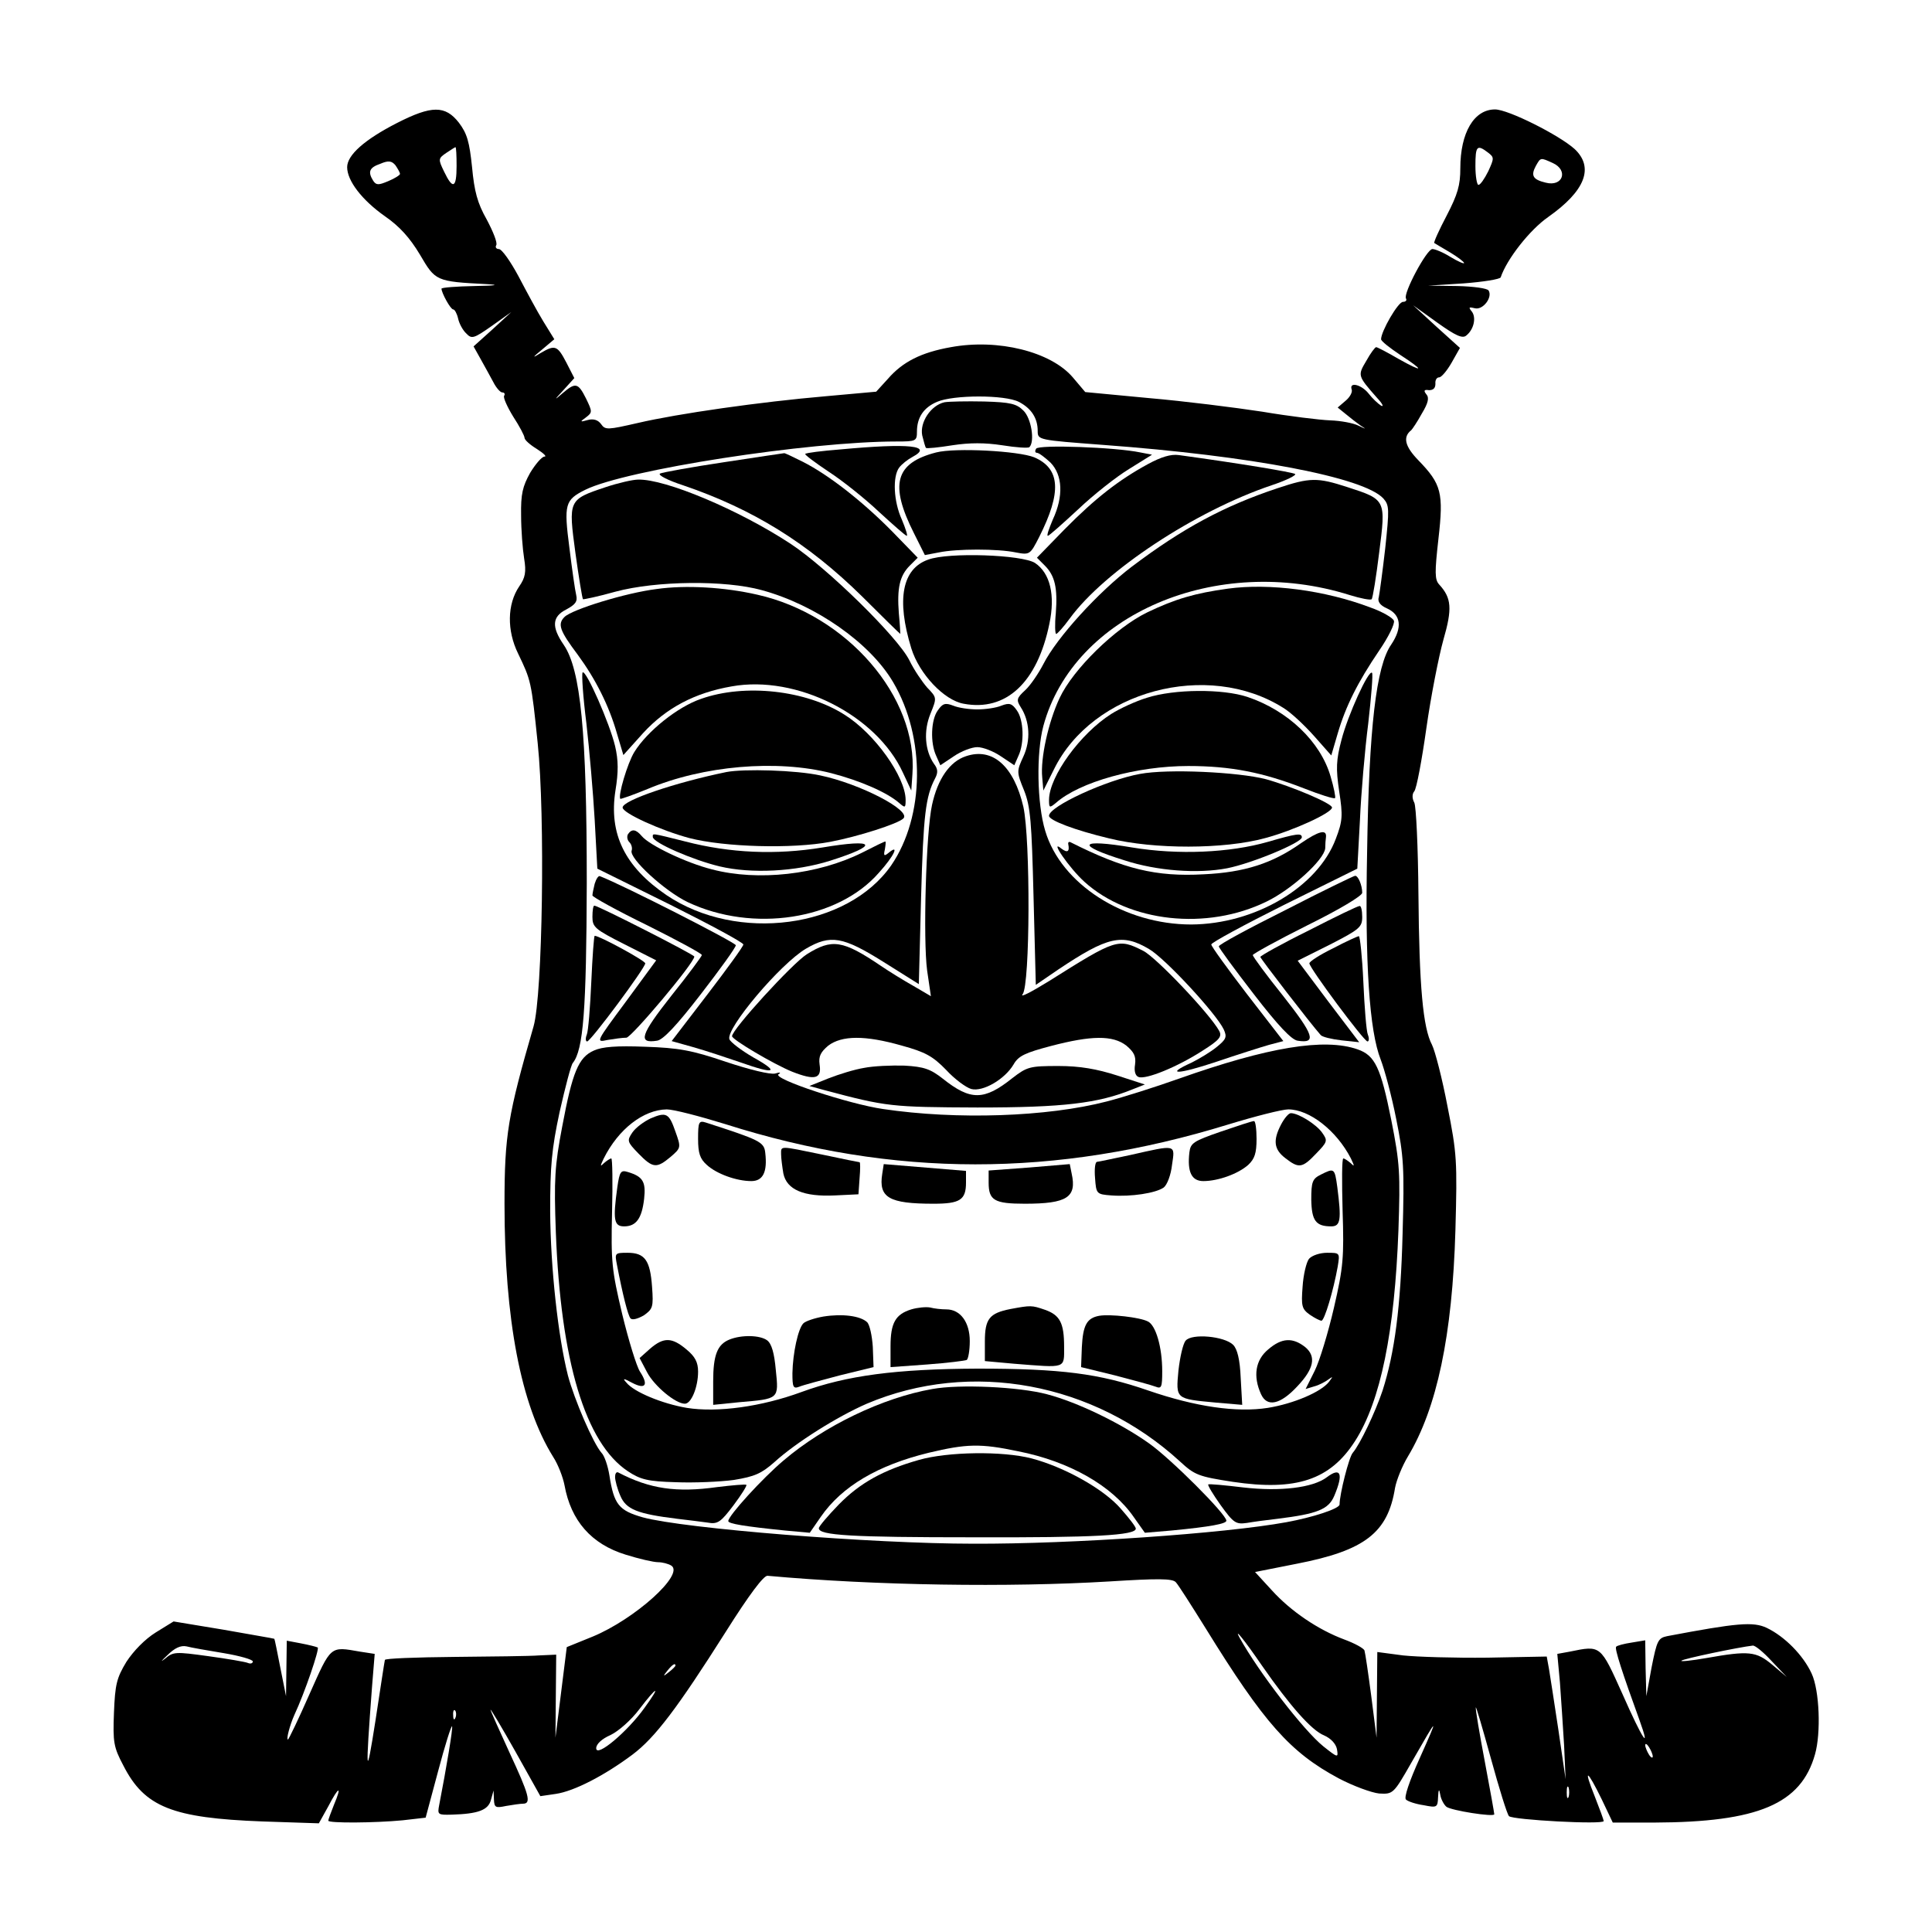 <?xml version="1.0" standalone="no"?>
<!DOCTYPE svg PUBLIC "-//W3C//DTD SVG 20010904//EN"
 "http://www.w3.org/TR/2001/REC-SVG-20010904/DTD/svg10.dtd">
<svg version="1.0" xmlns="http://www.w3.org/2000/svg"
 width="512pt" height="512pt" viewBox="0 0 512 512"
 preserveAspectRatio="xMidYMid meet">
<g transform="translate(0,512) scale(0.1,-0.1)"
fill="#000000" stroke="none">
<path d="M1052 4794 c-86 -44 -132 -85 -132 -117 0 -36 39 -87 100 -130 39
-27 66 -57 93 -102 41 -70 42 -71 177 -78 36 -2 25 -4 -32 -5 -49 -1 -88 -4
-88 -7 0 -11 24 -55 31 -55 4 0 10 -11 13 -24 3 -14 13 -32 22 -40 14 -15 20
-13 67 20 l52 37 -50 -46 -50 -45 19 -34 c10 -18 25 -45 33 -60 8 -16 19 -28
24 -28 6 0 8 -4 5 -9 -3 -4 8 -29 24 -55 17 -26 30 -51 30 -56 0 -6 15 -19 33
-30 17 -11 27 -20 20 -20 -7 0 -24 -20 -38 -43 -20 -36 -25 -56 -24 -113 0
-38 4 -89 8 -114 6 -36 3 -51 -13 -74 -32 -47 -33 -117 -3 -178 34 -71 35 -72
52 -238 20 -192 13 -666 -11 -750 -68 -235 -77 -288 -77 -470 0 -306 43 -533
129 -671 13 -20 26 -54 30 -75 17 -94 71 -156 162 -184 35 -11 74 -20 86 -20
11 0 27 -4 35 -9 36 -23 -97 -142 -208 -188 l-69 -28 -15 -120 -15 -120 1 110
1 110 -45 -2 c-24 -2 -126 -3 -226 -4 -101 -1 -183 -4 -183 -8 -1 -3 -12 -76
-25 -161 -25 -160 -27 -147 -9 91 l7 86 -39 6 c-80 14 -76 17 -134 -113 -29
-66 -55 -120 -57 -120 -5 0 5 38 17 65 28 60 67 175 62 179 -4 2 -24 7 -45 11
l-37 7 -1 -73 -1 -74 -15 75 c-8 41 -15 76 -16 77 -1 1 -62 11 -134 24 l-133
22 -47 -29 c-29 -18 -59 -49 -78 -78 -26 -43 -30 -60 -33 -135 -3 -78 -1 -91
25 -140 56 -110 130 -139 368 -148 l150 -5 25 45 c28 54 37 56 15 4 -8 -20
-15 -39 -15 -42 0 -7 124 -6 197 1 l61 7 33 123 c18 68 35 122 37 119 3 -3
-15 -110 -34 -208 -5 -26 -4 -27 33 -26 70 2 97 12 104 39 l7 25 1 -24 c1 -21
4 -23 32 -17 17 3 38 6 45 6 23 0 16 24 -36 136 -27 59 -50 110 -50 113 0 3
30 -47 66 -111 l66 -118 41 6 c48 7 128 48 203 104 60 45 119 123 247 325 63
100 101 150 111 149 287 -26 640 -31 906 -15 128 8 167 8 176 -2 6 -6 41 -61
79 -122 155 -251 224 -329 353 -398 38 -20 87 -38 107 -40 37 -2 38 -1 86 83
71 124 73 126 22 12 -28 -62 -43 -106 -37 -111 5 -5 26 -12 47 -15 35 -7 37
-6 38 21 1 22 3 24 6 6 2 -12 10 -26 16 -31 12 -10 127 -28 127 -20 0 3 -11
65 -25 139 -14 74 -25 139 -24 144 0 6 18 -55 40 -135 22 -80 43 -148 48 -153
10 -10 251 -23 251 -13 0 3 -11 33 -24 66 -31 77 -20 71 19 -9 l29 -61 110 0
c275 1 389 49 426 181 16 56 12 169 -9 214 -22 48 -71 98 -119 121 -36 17 -79
13 -264 -22 -24 -5 -27 -12 -41 -82 l-14 -77 -2 74 -1 74 -36 -6 c-20 -3 -39
-8 -41 -11 -5 -4 17 -71 62 -195 31 -86 7 -49 -45 69 -59 131 -57 130 -140
113 l-33 -6 7 -76 c3 -42 8 -116 11 -166 l4 -90 -19 130 c-11 72 -22 145 -25
162 l-6 33 -157 -3 c-86 -1 -187 2 -224 6 l-68 9 -1 -114 -1 -113 -14 110 c-8
61 -16 115 -18 121 -2 6 -26 19 -53 29 -70 26 -142 75 -192 130 l-45 49 111
22 c180 35 241 82 260 201 4 21 19 58 34 83 77 128 118 321 126 600 5 183 4
203 -21 328 -14 74 -33 147 -41 163 -24 45 -34 155 -36 399 -1 124 -6 233 -11
243 -6 11 -6 23 0 30 6 7 20 82 32 167 12 85 33 191 45 234 24 83 22 111 -11
147 -12 13 -12 32 -2 121 14 122 8 145 -53 208 -36 37 -42 62 -19 80 3 3 16
22 28 44 17 28 20 42 12 51 -8 10 -6 13 7 11 11 0 17 5 17 17 -1 9 3 17 10 17
6 0 21 18 33 39 l22 39 -62 56 -62 57 64 -46 c49 -35 67 -43 77 -34 20 16 27
48 14 64 -9 11 -7 12 9 8 21 -5 47 29 36 47 -3 6 -41 11 -83 12 l-77 1 94 6
c52 4 96 11 98 16 16 48 77 126 126 160 98 69 122 131 70 180 -41 37 -176 105
-211 105 -56 0 -92 -62 -92 -156 0 -45 -7 -69 -36 -125 -20 -38 -35 -71 -33
-73 2 -1 21 -13 42 -25 20 -12 37 -25 37 -28 0 -3 -16 4 -36 16 -19 12 -41 21
-48 21 -15 0 -78 -118 -70 -131 3 -5 -1 -9 -8 -9 -13 0 -58 -78 -58 -99 0 -5
23 -23 50 -41 66 -43 64 -49 -4 -11 -29 17 -56 31 -59 31 -3 0 -15 -16 -26
-36 -23 -39 -24 -39 28 -98 15 -16 19 -25 11 -21 -8 5 -23 19 -33 32 -19 24
-52 32 -45 11 3 -7 -5 -21 -16 -30 l-21 -18 21 -17 c12 -10 30 -24 40 -31 16
-10 15 -10 -6 0 -14 7 -47 13 -75 14 -27 1 -109 11 -180 23 -72 11 -207 28
-300 36 l-169 16 -33 39 c-58 68 -198 103 -323 80 -79 -14 -128 -39 -167 -84
l-31 -34 -133 -12 c-174 -15 -392 -46 -499 -71 -79 -18 -86 -19 -97 -3 -8 11
-20 15 -35 11 -21 -6 -22 -5 -5 7 17 13 17 15 0 50 -21 42 -28 43 -62 14 -23
-20 -23 -19 2 8 l29 32 -21 41 c-24 46 -30 48 -69 25 -22 -14 -22 -12 5 10
l32 27 -29 47 c-16 26 -45 80 -66 120 -21 39 -44 72 -52 72 -7 0 -10 5 -7 10
4 6 -8 36 -25 68 -25 44 -33 75 -39 139 -7 67 -13 89 -35 118 -36 46 -72 46
-164 -1z m158 -114 c0 -59 -10 -63 -33 -15 -16 33 -16 35 6 50 12 8 23 15 24
15 2 0 3 -22 3 -50z m2733 36 c17 -13 17 -15 1 -50 -10 -20 -21 -36 -26 -36
-4 0 -8 23 -8 50 0 53 4 58 33 36z m-2883 -57 c0 -3 -14 -12 -31 -19 -26 -11
-32 -11 -40 1 -15 24 -10 35 19 45 21 9 30 8 40 -4 6 -9 12 -19 12 -23z m3055
29 c42 -19 27 -64 -19 -52 -33 8 -40 18 -26 44 13 23 12 23 45 8z m-1415 -633
c33 -17 50 -43 50 -77 0 -24 1 -24 173 -37 393 -29 692 -86 743 -142 16 -18
16 -28 5 -132 -7 -61 -15 -120 -17 -129 -4 -12 3 -22 21 -30 38 -17 42 -51 12
-96 -40 -57 -59 -220 -64 -549 -6 -299 6 -475 36 -551 10 -26 29 -96 41 -157
20 -99 22 -130 17 -305 -5 -194 -21 -315 -53 -415 -19 -57 -60 -143 -79 -165
-10 -11 -35 -110 -35 -137 0 -11 -70 -34 -141 -47 -164 -30 -568 -58 -829 -57
-268 0 -768 40 -877 70 -63 18 -76 34 -88 111 -4 25 -13 52 -21 60 -22 25 -72
141 -89 205 -26 103 -46 284 -47 435 0 120 4 165 25 263 15 66 30 124 35 130
28 35 36 140 37 477 0 400 -16 565 -61 631 -33 48 -31 75 7 94 24 13 30 21 26
38 -3 12 -11 68 -18 125 -15 116 -12 127 42 154 107 53 591 128 825 128 51 0
54 1 54 26 0 38 18 64 53 79 44 19 180 19 217 0z m645 -3350 c73 -105 131
-171 164 -184 18 -8 31 -22 34 -36 4 -24 3 -24 -36 7 -52 42 -171 196 -222
288 -16 29 12 -5 60 -75z m-2752 34 c42 -7 77 -17 77 -22 0 -5 -6 -7 -13 -4
-7 3 -54 11 -105 18 -87 12 -93 12 -115 -7 -13 -10 -10 -6 6 9 20 20 36 27 51
24 11 -3 56 -11 99 -18z m4102 -21 l40 -42 -38 32 c-43 36 -62 38 -175 18 -40
-7 -70 -10 -66 -7 4 5 153 36 189 40 6 1 29 -18 50 -41z m-2905 -12 c0 -2 -8
-10 -17 -17 -16 -13 -17 -12 -4 4 13 16 21 21 21 13z m-82 -112 c-45 -63 -128
-133 -128 -107 0 11 15 25 38 35 21 10 55 40 76 68 48 63 59 66 14 4z m-501
-26 c-3 -8 -6 -5 -6 6 -1 11 2 17 5 13 3 -3 4 -12 1 -19z m3173 -103 c0 -5 -5
-3 -10 5 -5 8 -10 20 -10 25 0 6 5 3 10 -5 5 -8 10 -19 10 -25z m-223 -107
c-3 -7 -5 -2 -5 12 0 14 2 19 5 13 2 -7 2 -19 0 -25z"/>
<path d="M2503 4054 c-36 -8 -66 -53 -59 -88 4 -16 8 -31 10 -33 2 -2 33 1 70
7 46 7 86 7 132 0 37 -6 69 -8 72 -5 15 15 5 77 -16 97 -18 18 -34 22 -104 24
-46 1 -93 0 -105 -2z"/>
<path d="M2227 3929 c-49 -4 -91 -9 -93 -12 -2 -2 26 -23 62 -47 37 -24 97
-72 134 -107 37 -34 70 -63 73 -63 3 0 -3 19 -13 43 -22 48 -25 114 -7 138 7
9 22 21 35 28 56 30 -7 37 -191 20z"/>
<path d="M2746 3931 c-4 -6 -3 -11 2 -11 5 0 21 -12 36 -26 32 -33 35 -89 6
-151 -10 -24 -17 -43 -13 -43 3 0 39 32 80 70 41 39 102 87 135 107 l61 38
-31 6 c-67 14 -270 21 -276 10z"/>
<path d="M2481 3921 c-109 -28 -124 -85 -59 -214 l29 -58 37 7 c48 10 156 10
204 0 37 -7 38 -6 62 41 60 119 56 181 -13 211 -42 17 -209 26 -260 13z"/>
<path d="M1918 3895 c-87 -13 -163 -27 -169 -30 -6 -4 21 -18 61 -31 185 -63
331 -153 475 -295 55 -55 100 -99 101 -99 0 0 -1 25 -4 55 -5 66 2 99 29 126
l21 21 -68 70 c-80 81 -169 150 -236 184 -26 13 -49 24 -50 23 -2 0 -74 -11
-160 -24z"/>
<path d="M3042 3890 c-77 -42 -139 -90 -221 -173 l-73 -75 21 -21 c27 -27 34
-60 29 -126 -3 -30 -2 -55 1 -55 3 0 20 19 36 41 92 126 333 285 535 353 39
13 67 27 62 30 -9 5 -147 28 -308 50 -21 3 -47 -5 -82 -24z"/>
<path d="M1605 3829 c-99 -33 -99 -34 -80 -175 9 -65 18 -120 20 -122 1 -1 40
7 86 20 108 29 291 31 388 4 143 -39 287 -140 348 -244 86 -146 84 -355 -5
-485 -116 -167 -408 -206 -596 -79 -110 75 -153 162 -135 277 8 49 8 80 -1
118 -14 59 -77 203 -86 195 -3 -4 1 -64 10 -135 8 -70 18 -186 22 -256 l7
-129 194 -96 c106 -53 193 -100 193 -105 0 -5 -43 -64 -95 -132 l-95 -124 57
-16 c32 -9 89 -28 127 -41 90 -32 104 -26 32 14 -31 18 -60 40 -63 48 -10 28
135 200 203 240 65 38 98 32 205 -35 l94 -59 6 231 c6 218 12 266 37 314 8 15
8 25 -3 39 -24 35 -28 87 -9 133 17 42 17 42 -9 69 -13 15 -35 47 -47 72 -31
62 -218 245 -315 309 -137 90 -332 172 -404 170 -14 0 -53 -9 -86 -20z"/>
<path d="M3385 3826 c-141 -47 -251 -106 -386 -208 -88 -67 -198 -187 -234
-258 -13 -25 -34 -56 -48 -69 -23 -21 -24 -26 -12 -45 24 -37 27 -88 7 -131
-18 -39 -18 -41 2 -90 17 -43 20 -83 25 -282 l6 -233 60 41 c130 87 169 96
240 54 43 -25 178 -171 198 -213 9 -20 7 -26 -19 -47 -16 -13 -46 -31 -66 -41
-73 -33 -37 -32 65 2 56 19 119 39 140 45 l38 10 -96 124 c-52 68 -95 127 -95
132 0 5 87 52 193 105 l194 96 7 129 c3 70 13 186 22 256 8 71 13 131 10 134
-9 9 -64 -112 -81 -178 -14 -53 -15 -76 -6 -136 10 -65 9 -79 -9 -126 -48
-128 -214 -226 -383 -227 -178 0 -345 107 -387 248 -22 72 -24 207 -5 278 80
296 459 458 812 347 29 -9 55 -14 58 -11 3 3 12 59 20 124 18 140 18 140 -84
173 -80 26 -99 26 -186 -3z"/>
<path d="M2460 3637 c-69 -24 -85 -105 -45 -235 21 -68 87 -138 139 -147 112
-21 195 56 227 212 16 76 2 134 -38 161 -34 22 -229 29 -283 9z"/>
<path d="M1740 3559 c-81 -10 -224 -54 -244 -74 -19 -19 -13 -36 35 -100 47
-64 83 -135 104 -209 l17 -57 53 59 c61 66 136 106 234 123 172 31 384 -76
454 -229 l22 -47 3 43 c15 205 -174 423 -411 476 -87 20 -190 26 -267 15z"/>
<path d="M3254 3560 c-87 -12 -139 -27 -214 -63 -84 -41 -196 -150 -232 -227
-30 -64 -51 -160 -46 -210 l3 -35 28 56 c102 208 407 290 608 163 20 -12 56
-46 81 -74 l46 -52 17 58 c21 72 53 136 110 220 24 35 42 71 39 79 -3 8 -31
24 -62 35 -121 46 -268 65 -378 50z"/>
<path d="M1858 3268 c-62 -21 -143 -86 -177 -141 -18 -29 -44 -117 -37 -124 1
-1 33 10 72 26 147 62 342 79 487 42 77 -20 148 -51 180 -79 16 -14 17 -13 17
9 -1 61 -82 175 -162 225 -102 65 -264 83 -380 42z"/>
<path d="M3040 3271 c-30 -9 -73 -29 -95 -43 -82 -52 -164 -165 -165 -227 0
-22 1 -23 18 -9 63 56 215 98 351 98 113 0 198 -17 306 -59 43 -17 81 -29 83
-26 2 2 -3 28 -12 58 -27 92 -113 174 -220 210 -66 22 -194 21 -266 -2z"/>
<path d="M2485 3237 c-18 -25 -20 -86 -4 -120 l11 -25 36 24 c19 13 47 24 62
24 15 0 43 -11 62 -24 l36 -24 11 25 c16 34 14 95 -4 120 -13 19 -20 21 -41
13 -14 -6 -43 -10 -64 -10 -21 0 -50 4 -64 10 -21 8 -28 6 -41 -13z"/>
<path d="M2560 3116 c-43 -14 -75 -60 -90 -129 -16 -72 -24 -357 -13 -439 l10
-68 -46 27 c-25 14 -64 38 -86 53 -102 69 -130 73 -197 31 -38 -24 -198 -199
-198 -217 0 -9 110 -74 159 -94 61 -24 79 -19 73 19 -3 22 3 33 23 50 36 27
97 28 195 0 62 -17 82 -28 117 -64 23 -25 53 -47 67 -51 31 -8 89 26 112 65
13 23 31 31 99 49 107 28 164 29 200 1 20 -17 26 -28 23 -50 -3 -18 1 -30 9
-33 19 -8 104 27 169 69 46 29 53 38 45 53 -24 44 -166 194 -201 212 -67 34
-72 32 -250 -80 -47 -29 -78 -45 -70 -35 20 24 21 411 2 497 -25 107 -81 158
-152 134z"/>
<path d="M1925 3074 c-136 -28 -275 -75 -275 -94 0 -15 102 -61 177 -81 93
-24 273 -29 373 -10 74 14 180 48 194 62 22 21 -115 92 -220 114 -64 14 -202
18 -249 9z"/>
<path d="M3021 3069 c-89 -16 -241 -86 -241 -111 0 -12 68 -38 160 -60 118
-29 304 -29 413 1 75 20 177 67 177 81 0 11 -107 56 -175 75 -73 19 -260 28
-334 14z"/>
<path d="M1664 2909 c-3 -6 -2 -15 4 -21 6 -6 8 -16 6 -22 -8 -20 88 -108 149
-137 172 -81 397 -47 506 78 40 44 56 78 26 53 -12 -10 -14 -8 -10 9 2 12 3
21 1 21 -2 0 -29 -13 -62 -30 -117 -58 -275 -76 -397 -44 -68 17 -166 64 -186
88 -16 19 -27 20 -37 5z"/>
<path d="M3447 2885 c-75 -53 -149 -77 -257 -82 -127 -7 -212 14 -353 85 -4 2
-7 0 -6 -5 4 -20 -2 -24 -18 -12 -34 28 21 -52 61 -88 118 -107 324 -130 483
-52 66 32 152 110 155 141 0 10 1 23 2 30 2 21 -19 16 -67 -17z"/>
<path d="M1730 2902 c0 -15 106 -61 177 -78 84 -20 201 -14 293 15 132 42 122
59 -21 35 -122 -20 -244 -15 -363 16 -92 23 -86 22 -86 12z"/>
<path d="M3360 2889 c-101 -29 -238 -35 -359 -15 -142 24 -153 7 -21 -34 86
-28 194 -36 272 -21 66 13 198 68 198 82 0 12 -14 10 -90 -12z"/>
<path d="M1576 2778 c-3 -13 -6 -26 -6 -31 0 -4 65 -40 145 -79 80 -40 145
-75 145 -79 0 -3 -36 -52 -81 -108 -82 -104 -89 -127 -38 -119 16 2 52 40 116
123 51 66 93 124 93 130 0 7 -298 159 -360 183 -4 2 -10 -7 -14 -20z"/>
<path d="M3408 2709 c-98 -49 -178 -92 -178 -97 0 -4 42 -61 93 -127 64 -83
100 -121 116 -123 51 -8 43 15 -38 118 -45 56 -81 105 -81 109 0 3 65 39 145
79 85 42 145 78 145 86 0 20 -11 46 -19 45 -3 0 -86 -40 -183 -90z"/>
<path d="M1570 2690 c0 -27 7 -33 84 -72 l85 -43 -80 -109 c-80 -108 -81 -109
-49 -102 18 3 40 6 50 6 13 0 180 198 180 215 0 5 -255 135 -265 135 -3 0 -5
-13 -5 -30z"/>
<path d="M3468 2654 c-71 -35 -128 -67 -128 -70 0 -4 134 -178 160 -207 4 -5
29 -11 55 -14 l47 -5 -82 108 -81 108 86 43 c78 40 85 46 85 73 0 17 -3 30 -7
29 -5 0 -65 -29 -135 -65z"/>
<path d="M1567 2518 c-3 -68 -8 -131 -12 -140 -4 -10 -3 -18 1 -18 10 1 154
195 154 207 0 7 -121 73 -134 73 -2 0 -6 -55 -9 -122z"/>
<path d="M3533 2607 c-35 -17 -63 -35 -63 -40 0 -12 144 -206 154 -207 4 0 5
8 1 18 -4 9 -9 72 -12 140 -3 67 -9 122 -12 121 -3 0 -34 -14 -68 -32z"/>
<path d="M1574 2336 c-41 -18 -57 -57 -84 -201 -20 -105 -22 -140 -17 -280 13
-342 78 -559 191 -634 33 -22 53 -27 127 -29 48 -2 117 1 154 6 55 9 73 17
107 47 57 52 167 121 245 155 276 117 602 56 830 -153 39 -36 49 -40 140 -54
168 -25 258 5 324 108 68 106 105 290 115 559 5 150 4 176 -19 292 -28 139
-43 171 -89 187 -88 31 -238 6 -475 -78 -62 -22 -147 -49 -190 -60 -158 -41
-398 -49 -593 -20 -90 13 -293 80 -277 92 8 5 4 6 -9 2 -13 -3 -67 10 -130 31
-91 31 -126 37 -214 40 -76 3 -114 0 -136 -10z m348 -195 c447 -142 875 -142
1333 -1 72 22 143 40 159 40 56 0 128 -56 166 -130 10 -21 10 -23 -1 -12 -7 6
-16 12 -19 12 -4 0 -4 -62 -2 -138 4 -124 2 -150 -23 -258 -15 -65 -38 -141
-51 -167 l-24 -48 23 7 c12 3 29 12 37 18 13 9 13 9 2 -6 -21 -27 -94 -58
-162 -69 -83 -13 -192 3 -317 46 -130 45 -231 58 -453 58 -215 -1 -346 -18
-466 -62 -106 -39 -223 -55 -304 -42 -65 11 -140 42 -160 67 -11 12 -8 12 16
-1 35 -18 43 -5 20 30 -9 14 -30 82 -47 152 -28 118 -30 139 -27 271 2 78 1
142 -2 142 -3 0 -12 -6 -19 -12 -11 -11 -11 -9 -1 12 39 78 105 129 167 130
18 0 87 -18 155 -39z"/>
<path d="M1724 2156 c-17 -8 -39 -24 -48 -37 -15 -22 -14 -25 16 -56 38 -39
48 -40 85 -9 28 24 28 25 13 67 -17 49 -24 53 -66 35z"/>
<path d="M3395 2140 c-22 -42 -19 -66 11 -89 36 -28 45 -27 82 12 30 31 31 34
16 55 -15 22 -63 52 -83 52 -6 0 -17 -13 -26 -30z"/>
<path d="M1850 2102 c0 -38 5 -53 23 -69 26 -24 79 -43 118 -43 31 0 43 24 37
75 -3 29 -15 34 -157 80 -19 6 -21 2 -21 -43z"/>
<path d="M3235 2121 c-72 -25 -80 -30 -83 -55 -6 -52 6 -76 37 -76 39 0 92 19
119 43 17 16 22 31 22 69 0 26 -3 48 -7 47 -5 0 -44 -13 -88 -28z"/>
<path d="M2070 2061 c0 -10 3 -33 6 -51 9 -43 54 -62 137 -58 l62 3 3 43 c2
23 2 42 0 42 -2 0 -46 9 -98 20 -116 24 -110 24 -110 1z"/>
<path d="M2995 2059 c-44 -9 -84 -18 -88 -18 -5 -1 -7 -20 -5 -43 3 -42 4 -43
43 -46 52 -4 118 6 139 21 9 7 19 33 22 60 8 55 13 54 -111 26z"/>
<path d="M2338 2009 c-10 -63 18 -79 136 -79 70 0 86 10 86 56 l0 31 -109 9
-109 9 -4 -26z"/>
<path d="M2728 2026 l-108 -8 0 -32 c0 -47 15 -56 96 -56 112 0 138 17 124 80
l-5 25 -107 -9z"/>
<path d="M1636 1974 c-12 -87 -9 -104 18 -104 32 0 47 21 53 73 5 45 -3 59
-43 71 -19 6 -22 1 -28 -40z"/>
<path d="M3500 2007 c-22 -11 -25 -19 -25 -66 1 -56 12 -71 53 -71 25 0 27 18
16 104 -7 51 -8 51 -44 33z"/>
<path d="M1635 1768 c15 -78 29 -134 36 -142 5 -5 19 -1 35 8 24 17 26 22 22
76 -5 70 -19 90 -65 90 -34 0 -34 -1 -28 -32z"/>
<path d="M3469 1784 c-7 -9 -15 -42 -17 -74 -4 -51 -2 -59 19 -74 13 -9 27
-16 31 -16 8 0 32 81 43 143 6 37 6 37 -28 37 -19 0 -40 -7 -48 -16z"/>
<path d="M2415 1650 c-42 -13 -55 -36 -55 -98 l0 -55 97 7 c54 4 101 10 105
12 4 3 8 25 8 50 0 50 -25 84 -62 84 -13 0 -32 2 -43 5 -11 2 -33 0 -50 -5z"/>
<path d="M2678 1651 c-56 -11 -68 -26 -68 -86 l0 -52 77 -7 c140 -11 133 -14
133 45 0 63 -11 84 -51 98 -35 12 -37 12 -91 2z"/>
<path d="M2182 1631 c-23 -4 -47 -12 -53 -18 -14 -14 -28 -79 -29 -132 0 -37
2 -42 18 -36 9 4 58 17 107 30 l90 22 -2 54 c-2 29 -8 58 -15 65 -18 17 -66
23 -116 15z"/>
<path d="M2913 1633 c-33 -6 -43 -25 -46 -83 l-2 -53 90 -22 c50 -13 98 -26
108 -30 15 -6 17 -1 17 41 0 64 -17 122 -38 132 -21 11 -100 20 -129 15z"/>
<path d="M1933 1570 c-32 -13 -43 -41 -43 -111 l0 -62 69 7 c106 9 105 8 97
85 -4 45 -11 70 -23 79 -19 14 -68 15 -100 2z"/>
<path d="M3142 1567 c-7 -8 -15 -44 -19 -79 -7 -76 -8 -75 99 -85 l70 -6 -4
71 c-2 49 -9 77 -20 88 -23 23 -110 31 -126 11z"/>
<path d="M1723 1546 l-28 -25 20 -38 c19 -36 75 -83 100 -83 17 0 35 44 35 85
0 25 -8 40 -31 59 -38 32 -60 33 -96 2z"/>
<path d="M3361 1544 c-34 -28 -41 -71 -19 -119 16 -35 51 -27 95 20 45 47 52
80 22 105 -33 26 -62 25 -98 -6z"/>
<path d="M2290 2290 c-25 -4 -67 -17 -95 -28 l-50 -20 40 -11 c165 -44 177
-45 405 -46 228 0 320 11 411 48 l33 13 -74 24 c-53 17 -98 25 -155 25 -76 0
-83 -2 -122 -32 -75 -60 -111 -60 -184 -2 -33 26 -50 32 -102 35 -34 1 -82 -1
-107 -6z"/>
<path d="M2471 1439 c-132 -23 -287 -98 -394 -189 -57 -48 -147 -147 -147
-161 0 -7 42 -14 150 -25 l66 -6 29 42 c56 81 151 137 286 170 101 24 137 25
237 4 137 -27 250 -92 307 -175 l29 -41 71 6 c104 10 145 18 145 26 0 17 -147
164 -205 205 -76 54 -190 109 -270 130 -75 20 -233 27 -304 14z"/>
<path d="M2435 1251 c-95 -27 -156 -61 -212 -118 -29 -30 -53 -58 -53 -63 0
-19 86 -24 410 -24 319 -1 430 5 430 23 0 5 -18 28 -40 53 -45 52 -149 110
-236 133 -77 20 -222 18 -299 -4z"/>
<path d="M1630 1206 c0 -9 6 -32 14 -50 15 -36 45 -48 151 -61 28 -3 64 -8 80
-10 27 -5 35 1 69 46 21 28 36 52 34 54 -2 2 -37 -1 -78 -6 -107 -15 -178 -5
-262 39 -5 2 -8 -4 -8 -12z"/>
<path d="M3516 1205 c-37 -28 -124 -38 -220 -27 -50 6 -92 10 -94 8 -2 -2 13
-27 33 -55 34 -47 40 -51 69 -47 17 3 54 8 81 11 106 13 136 25 151 61 25 59
17 77 -20 49z"/>
</g>
</svg>
